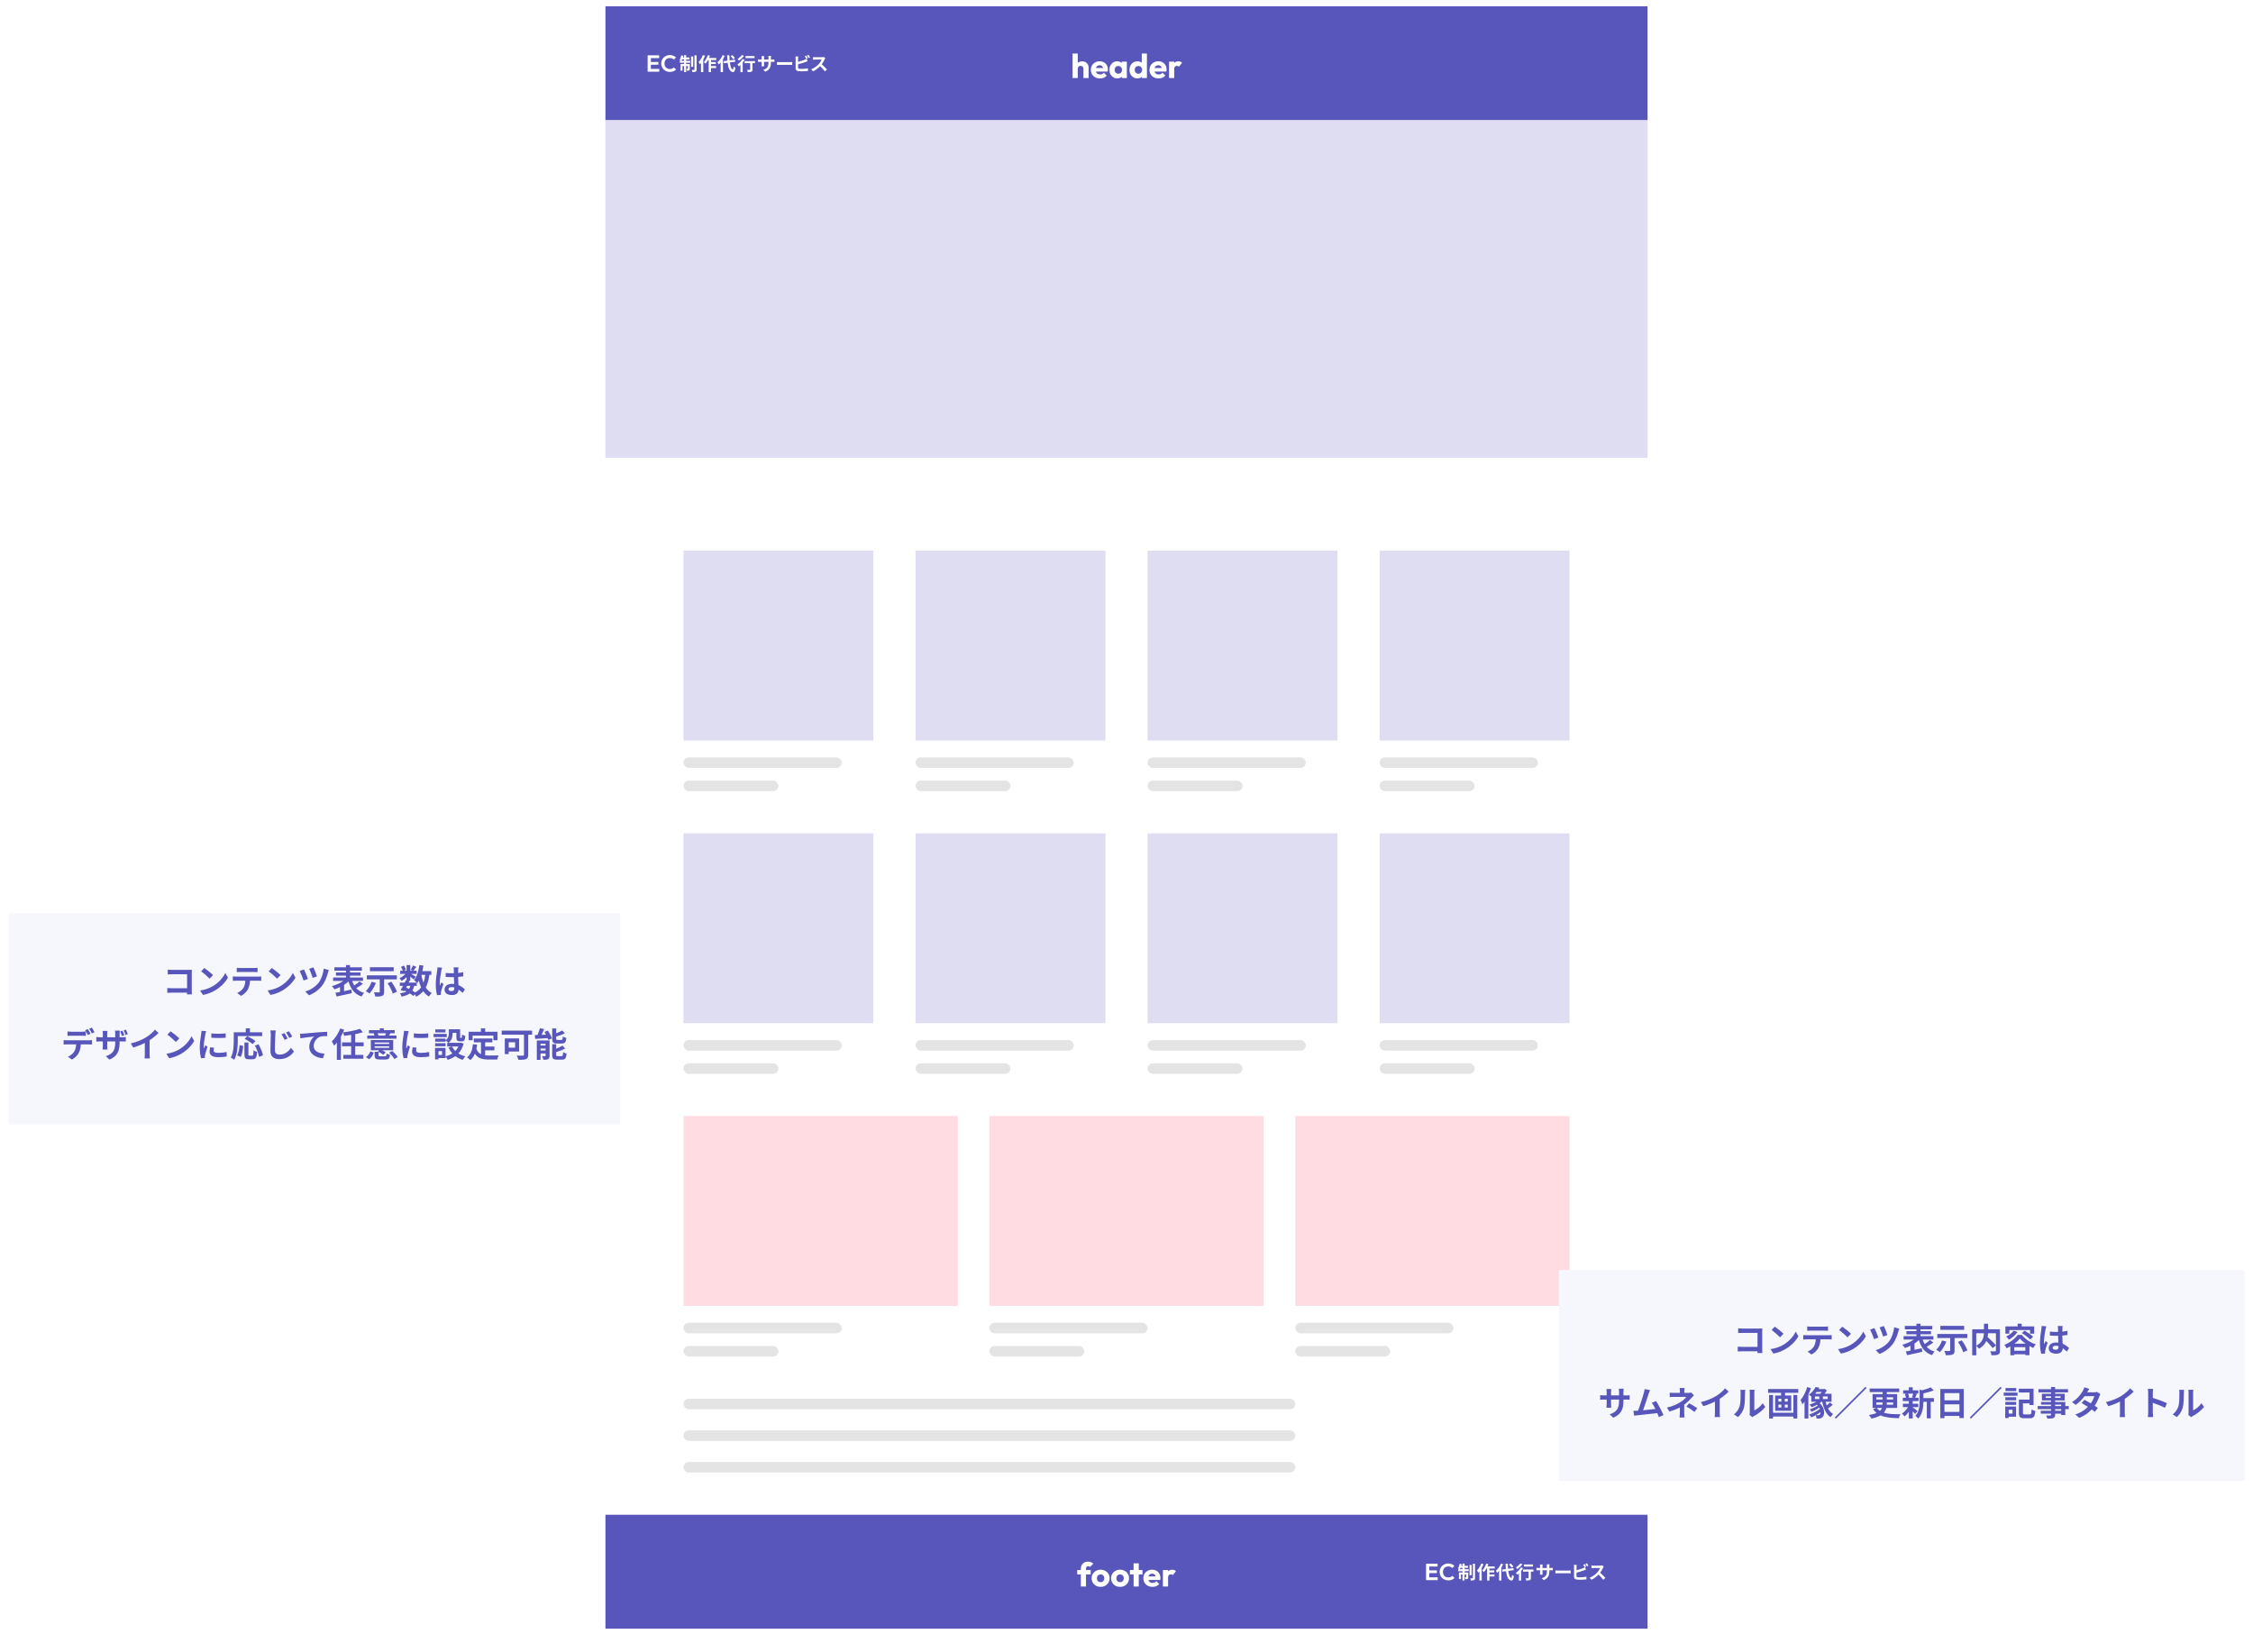 <svg width="1068" height="783" viewBox="0 0 1068 783" fill="none" xmlns="http://www.w3.org/2000/svg">
<g filter="url(#filter0_d_673_16)">
<rect x="284" width="500" height="775" fill="white"/>
</g>
<rect x="287" y="3" width="494" height="54" fill="#5856BA"/>
<path d="M513.586 37V32.568C513.586 32.163 513.458 31.837 513.202 31.592C512.957 31.336 512.642 31.208 512.258 31.208C511.991 31.208 511.757 31.267 511.554 31.384C511.351 31.491 511.191 31.651 511.074 31.864C510.957 32.067 510.898 32.301 510.898 32.568L509.954 32.104C509.954 31.496 510.082 30.963 510.338 30.504C510.594 30.045 510.951 29.693 511.41 29.448C511.869 29.192 512.397 29.064 512.994 29.064C513.602 29.064 514.135 29.192 514.594 29.448C515.053 29.693 515.405 30.04 515.65 30.488C515.906 30.925 516.034 31.437 516.034 32.024V37H513.586ZM508.45 37V25.384H510.898V37H508.45ZM521.446 37.176C520.604 37.176 519.852 37.005 519.19 36.664C518.54 36.312 518.028 35.827 517.654 35.208C517.281 34.589 517.094 33.891 517.094 33.112C517.094 32.333 517.276 31.64 517.638 31.032C518.012 30.413 518.513 29.928 519.142 29.576C519.772 29.224 520.481 29.048 521.27 29.048C522.038 29.048 522.716 29.213 523.302 29.544C523.889 29.875 524.348 30.333 524.678 30.92C525.02 31.507 525.19 32.179 525.19 32.936C525.19 33.075 525.18 33.224 525.158 33.384C525.148 33.533 525.121 33.709 525.078 33.912L518.374 33.928V32.248L524.038 32.232L522.982 32.936C522.972 32.488 522.902 32.12 522.774 31.832C522.646 31.533 522.454 31.309 522.198 31.16C521.953 31 521.649 30.92 521.286 30.92C520.902 30.92 520.566 31.011 520.278 31.192C520.001 31.363 519.782 31.608 519.622 31.928C519.473 32.248 519.398 32.637 519.398 33.096C519.398 33.555 519.478 33.949 519.638 34.28C519.809 34.6 520.044 34.851 520.342 35.032C520.652 35.203 521.014 35.288 521.43 35.288C521.814 35.288 522.161 35.224 522.47 35.096C522.78 34.957 523.052 34.755 523.286 34.488L524.63 35.832C524.246 36.28 523.782 36.616 523.238 36.84C522.694 37.064 522.097 37.176 521.446 37.176ZM529.62 37.16C528.905 37.16 528.265 36.984 527.7 36.632C527.145 36.28 526.702 35.8 526.372 35.192C526.052 34.584 525.892 33.891 525.892 33.112C525.892 32.333 526.052 31.64 526.372 31.032C526.702 30.424 527.145 29.944 527.7 29.592C528.265 29.24 528.905 29.064 529.62 29.064C530.142 29.064 530.612 29.165 531.028 29.368C531.454 29.571 531.801 29.853 532.068 30.216C532.334 30.568 532.484 30.973 532.516 31.432V34.792C532.484 35.251 532.334 35.661 532.068 36.024C531.812 36.376 531.47 36.653 531.044 36.856C530.617 37.059 530.142 37.16 529.62 37.16ZM530.116 34.952C530.638 34.952 531.06 34.781 531.38 34.44C531.7 34.088 531.86 33.645 531.86 33.112C531.86 32.749 531.785 32.429 531.636 32.152C531.497 31.875 531.294 31.661 531.028 31.512C530.772 31.352 530.473 31.272 530.132 31.272C529.79 31.272 529.486 31.352 529.22 31.512C528.964 31.661 528.756 31.875 528.596 32.152C528.446 32.429 528.372 32.749 528.372 33.112C528.372 33.464 528.446 33.779 528.596 34.056C528.745 34.333 528.953 34.552 529.22 34.712C529.486 34.872 529.785 34.952 530.116 34.952ZM531.764 37V34.904L532.132 33.016L531.764 31.128V29.224H534.164V37H531.764ZM539.199 37.16C538.463 37.16 537.807 36.984 537.231 36.632C536.666 36.28 536.218 35.8 535.887 35.192C535.567 34.584 535.407 33.891 535.407 33.112C535.407 32.333 535.567 31.64 535.887 31.032C536.218 30.424 536.666 29.944 537.231 29.592C537.807 29.24 538.463 29.064 539.199 29.064C539.733 29.064 540.213 29.165 540.639 29.368C541.077 29.571 541.434 29.853 541.711 30.216C541.999 30.568 542.159 30.973 542.191 31.432V34.712C542.159 35.171 542.005 35.587 541.727 35.96C541.45 36.323 541.093 36.616 540.655 36.84C540.218 37.053 539.733 37.16 539.199 37.16ZM539.631 34.952C539.983 34.952 540.287 34.877 540.543 34.728C540.799 34.568 541.002 34.349 541.151 34.072C541.301 33.795 541.375 33.475 541.375 33.112C541.375 32.749 541.301 32.435 541.151 32.168C541.013 31.891 540.81 31.672 540.543 31.512C540.287 31.352 539.989 31.272 539.647 31.272C539.306 31.272 539.002 31.352 538.735 31.512C538.479 31.672 538.271 31.891 538.111 32.168C537.962 32.445 537.887 32.76 537.887 33.112C537.887 33.464 537.962 33.779 538.111 34.056C538.261 34.333 538.469 34.552 538.735 34.712C539.002 34.872 539.301 34.952 539.631 34.952ZM543.679 37H541.279V34.904L541.647 33.016L541.231 31.128V25.384H543.679V37ZM549.243 37.176C548.4 37.176 547.648 37.005 546.987 36.664C546.336 36.312 545.824 35.827 545.451 35.208C545.078 34.589 544.891 33.891 544.891 33.112C544.891 32.333 545.072 31.64 545.435 31.032C545.808 30.413 546.31 29.928 546.939 29.576C547.568 29.224 548.278 29.048 549.067 29.048C549.835 29.048 550.512 29.213 551.099 29.544C551.686 29.875 552.144 30.333 552.475 30.92C552.816 31.507 552.987 32.179 552.987 32.936C552.987 33.075 552.976 33.224 552.955 33.384C552.944 33.533 552.918 33.709 552.875 33.912L546.171 33.928V32.248L551.835 32.232L550.779 32.936C550.768 32.488 550.699 32.12 550.571 31.832C550.443 31.533 550.251 31.309 549.995 31.16C549.75 31 549.446 30.92 549.083 30.92C548.699 30.92 548.363 31.011 548.075 31.192C547.798 31.363 547.579 31.608 547.419 31.928C547.27 32.248 547.195 32.637 547.195 33.096C547.195 33.555 547.275 33.949 547.435 34.28C547.606 34.6 547.84 34.851 548.139 35.032C548.448 35.203 548.811 35.288 549.227 35.288C549.611 35.288 549.958 35.224 550.267 35.096C550.576 34.957 550.848 34.755 551.083 34.488L552.427 35.832C552.043 36.28 551.579 36.616 551.035 36.84C550.491 37.064 549.894 37.176 549.243 37.176ZM554.169 37V29.224H556.617V37H554.169ZM556.617 32.728L555.593 31.928C555.795 31.021 556.137 30.317 556.617 29.816C557.097 29.315 557.763 29.064 558.617 29.064C558.99 29.064 559.315 29.123 559.593 29.24C559.881 29.347 560.131 29.517 560.345 29.752L558.889 31.592C558.782 31.475 558.649 31.384 558.489 31.32C558.329 31.256 558.147 31.224 557.945 31.224C557.539 31.224 557.214 31.352 556.969 31.608C556.734 31.853 556.617 32.227 556.617 32.728Z" fill="white"/>
<rect x="287" y="57" width="494" height="160" fill="#DEDDF1"/>
<rect x="324" y="529" width="130" height="90" fill="#FFDBE2"/>
<rect x="324" y="627" width="75" height="5" rx="2.5" fill="#E4E4E4"/>
<rect x="324" y="638" width="45" height="5" rx="2.5" fill="#E4E4E4"/>
<rect x="324" y="663" width="290" height="5" rx="2.5" fill="#E4E4E4"/>
<rect x="324" y="678" width="290" height="5" rx="2.5" fill="#E4E4E4"/>
<rect x="324" y="693" width="290" height="5" rx="2.5" fill="#E4E4E4"/>
<rect x="469" y="529" width="130" height="90" fill="#FFDBE2"/>
<rect x="469" y="627" width="75" height="5" rx="2.5" fill="#E4E4E4"/>
<rect x="469" y="638" width="45" height="5" rx="2.5" fill="#E4E4E4"/>
<rect x="614" y="529" width="130" height="90" fill="#FFDBE2"/>
<rect x="614" y="627" width="75" height="5" rx="2.5" fill="#E4E4E4"/>
<rect x="614" y="638" width="45" height="5" rx="2.5" fill="#E4E4E4"/>
<rect x="324" y="261" width="90" height="90" fill="#DEDDF1"/>
<rect x="324" y="359" width="75" height="5" rx="2.5" fill="#E4E4E4"/>
<rect x="324" y="370" width="45" height="5" rx="2.5" fill="#E4E4E4"/>
<rect x="434" y="261" width="90" height="90" fill="#DEDDF1"/>
<rect x="434" y="359" width="75" height="5" rx="2.5" fill="#E4E4E4"/>
<rect x="434" y="370" width="45" height="5" rx="2.5" fill="#E4E4E4"/>
<rect x="544" y="261" width="90" height="90" fill="#DEDDF1"/>
<rect x="544" y="359" width="75" height="5" rx="2.5" fill="#E4E4E4"/>
<rect x="544" y="370" width="45" height="5" rx="2.5" fill="#E4E4E4"/>
<rect x="654" y="261" width="90" height="90" fill="#DEDDF1"/>
<rect x="654" y="359" width="75" height="5" rx="2.5" fill="#E4E4E4"/>
<rect x="654" y="370" width="45" height="5" rx="2.5" fill="#E4E4E4"/>
<rect x="324" y="395" width="90" height="90" fill="#DEDDF1"/>
<rect x="324" y="493" width="75" height="5" rx="2.5" fill="#E4E4E4"/>
<rect x="324" y="504" width="45" height="5" rx="2.5" fill="#E4E4E4"/>
<rect x="434" y="395" width="90" height="90" fill="#DEDDF1"/>
<rect x="434" y="493" width="75" height="5" rx="2.5" fill="#E4E4E4"/>
<rect x="434" y="504" width="45" height="5" rx="2.5" fill="#E4E4E4"/>
<rect x="544" y="395" width="90" height="90" fill="#DEDDF1"/>
<rect x="544" y="493" width="75" height="5" rx="2.5" fill="#E4E4E4"/>
<rect x="544" y="504" width="45" height="5" rx="2.5" fill="#E4E4E4"/>
<rect x="654" y="395" width="90" height="90" fill="#DEDDF1"/>
<rect x="654" y="493" width="75" height="5" rx="2.5" fill="#E4E4E4"/>
<rect x="654" y="504" width="45" height="5" rx="2.5" fill="#E4E4E4"/>
<path d="M325.264 28.808H327.207V29.739H325.264V30.372H326.995V32.589C326.995 32.988 326.933 33.232 326.675 33.379C326.426 33.527 326.089 33.545 325.645 33.536C325.619 33.275 325.504 32.909 325.388 32.658C325.638 32.676 325.849 32.676 325.939 32.667C326.019 32.667 326.045 32.649 326.045 32.563V31.294H325.264V34.179H324.262V31.294H323.535V33.492H322.594V30.372H324.262V29.739H322.248V28.808H322.914C322.683 28.695 322.319 28.548 322.116 28.479C322.481 27.93 322.773 27.053 322.932 26.228L323.899 26.428C323.845 26.697 323.775 26.958 323.695 27.218H324.262V26.124H325.264V27.218H326.852V28.156H325.264V28.808ZM324.262 28.808V28.156H323.366C323.267 28.4 323.161 28.617 323.064 28.808H324.262ZM328.592 31.676H327.606V26.783H328.592V31.676ZM330.206 26.218V32.962C330.206 33.518 330.09 33.796 329.77 33.971C329.441 34.137 328.928 34.171 328.244 34.171C328.209 33.885 328.067 33.432 327.934 33.128C328.385 33.146 328.848 33.146 328.999 33.146C329.14 33.137 329.194 33.102 329.194 32.955V26.218H330.206Z" fill="white"/>
<path d="M334.215 26.419C333.984 27.027 333.691 27.645 333.363 28.227V34.181H332.298V29.835C332.112 30.052 331.926 30.271 331.748 30.462C331.649 30.211 331.348 29.619 331.162 29.358C331.969 28.577 332.741 27.342 333.185 26.108L334.215 26.421V26.419ZM337.028 28.47V29.382H339.326V30.32H337.028V31.302H339.441V32.258H337.028V34.186H335.946V28.47H335.609C335.254 29.113 334.847 29.704 334.447 30.156C334.278 29.965 333.862 29.601 333.64 29.435C334.421 28.654 335.122 27.401 335.522 26.159L336.543 26.41C336.418 26.774 336.277 27.131 336.108 27.488H339.551V28.47H337.032H337.028Z" fill="white"/>
<path d="M343.539 26.462C343.309 26.992 343.034 27.531 342.714 28.061V34.171H341.613V29.609C341.312 29.974 341.009 30.305 340.691 30.582C340.593 30.338 340.291 29.782 340.105 29.531C341.063 28.732 341.994 27.453 342.528 26.142L343.539 26.464V26.462ZM345.971 29.609C346.22 31.538 346.691 32.825 347.399 32.911C347.604 32.929 347.71 32.494 347.78 31.529C347.975 31.755 348.446 32.015 348.641 32.121C348.42 33.798 347.94 34.199 347.444 34.171C345.945 34.033 345.244 32.398 344.924 29.748L343.177 29.983L343.026 28.983L344.819 28.748C344.757 27.965 344.703 27.114 344.677 26.202H345.75C345.769 27.054 345.804 27.87 345.865 28.61L348.394 28.287L348.544 29.26L345.971 29.608V29.609ZM347.559 28.07C347.338 27.663 346.804 27.054 346.343 26.61L347.133 26.133C347.604 26.55 348.154 27.123 348.41 27.531L347.559 28.07Z" fill="white"/>
<path d="M353.014 28.331C352.748 28.773 352.419 29.227 352.064 29.66V34.197H351.008V30.799C350.759 31.034 350.519 31.25 350.281 31.441C350.13 31.232 349.775 30.764 349.562 30.547C350.467 29.939 351.434 28.93 352.001 27.948L353.012 28.331H353.014ZM352.685 26.481C352.045 27.298 351.088 28.192 350.246 28.766C350.112 28.54 349.846 28.123 349.66 27.923C350.396 27.462 351.239 26.681 351.664 26.073L352.685 26.481ZM357.902 29.939H356.686V32.989C356.686 33.545 356.58 33.833 356.19 33.989C355.818 34.146 355.249 34.162 354.459 34.162C354.414 33.858 354.282 33.406 354.139 33.111C354.645 33.137 355.23 33.137 355.39 33.13C355.55 33.13 355.611 33.095 355.611 32.964V29.939H352.994V28.957H357.9V29.939H357.902ZM357.681 27.55H353.369V26.566H357.681V27.548V27.55Z" fill="white"/>
<path d="M366.103 28.234C366.573 28.234 366.839 28.216 367.079 28.174V29.331C366.884 29.312 366.573 29.305 366.103 29.305H365.447V29.591C365.447 31.745 364.915 33.059 362.777 33.98L361.827 33.102C363.539 32.519 364.294 31.764 364.294 29.635V29.305H362.191V30.487C362.191 30.869 362.217 31.226 362.227 31.399H360.985C361.011 31.226 361.038 30.879 361.038 30.487V29.305H360.284C359.839 29.305 359.521 29.323 359.326 29.34V28.158C359.486 28.183 359.841 28.236 360.284 28.236H361.038V27.377C361.038 27.047 361.003 26.759 360.985 26.593H362.245C362.219 26.759 362.191 27.036 362.191 27.384V28.236H364.294V27.324C364.294 26.976 364.268 26.69 364.24 26.515H365.501C365.482 26.688 365.447 26.976 365.447 27.324V28.236H366.103V28.234Z" fill="white"/>
<path d="M368.32 29.409C368.64 29.434 369.287 29.462 369.748 29.462H374.513C374.92 29.462 375.32 29.427 375.551 29.409V30.773C375.339 30.764 374.885 30.729 374.513 30.729H369.748C369.242 30.729 368.648 30.747 368.32 30.773V29.409Z" fill="white"/>
<path d="M378.318 32.059C378.318 32.432 378.495 32.529 378.894 32.607C379.16 32.642 379.525 32.66 379.924 32.66C380.847 32.66 382.284 32.547 383.013 32.356V33.625C382.178 33.747 380.83 33.807 379.854 33.807C379.277 33.807 378.744 33.764 378.363 33.703C377.591 33.572 377.147 33.155 377.147 32.409V27.67C377.147 27.479 377.121 27.036 377.076 26.767H378.389C378.344 27.036 378.318 27.428 378.318 27.67V29.313C379.365 29.061 380.597 28.679 381.388 28.347C381.707 28.225 382.009 28.087 382.354 27.878L382.834 28.981C382.488 29.12 382.089 29.285 381.797 29.389C380.901 29.737 379.473 30.17 378.318 30.449V32.057V32.059ZM382.204 27.879C382.027 27.523 381.752 27.011 381.512 26.679L382.213 26.393C382.434 26.716 382.754 27.262 382.923 27.584L382.204 27.879ZM383.26 26.002C383.5 26.324 383.819 26.88 383.977 27.184L383.277 27.479C383.091 27.114 382.806 26.61 382.557 26.279L383.258 26L383.26 26.002Z" fill="white"/>
<path d="M391.228 27.541C391.158 27.637 390.998 27.905 390.918 28.08C390.617 28.757 390.119 29.688 389.525 30.469C390.403 31.216 391.478 32.328 392 32.955L390.989 33.814C390.412 33.033 389.587 32.146 388.752 31.356C387.811 32.328 386.631 33.233 385.417 33.798L384.502 32.86C385.93 32.33 387.306 31.277 388.14 30.365C388.726 29.713 389.267 28.854 389.462 28.236H386.454C386.082 28.236 385.593 28.289 385.407 28.296V27.062C385.647 27.096 386.188 27.122 386.454 27.122H389.578C389.968 27.122 390.323 27.069 390.5 27.009L391.227 27.539L391.228 27.541Z" fill="white"/>
<path d="M308.534 32.661V30.662H312.118V29.381H308.534V27.548H312.457V26.224H308.534H308.127H307V33.985H308.127H308.534H312.512V32.661H308.534Z" fill="white"/>
<path d="M317.51 34.097C316.932 34.097 316.395 33.995 315.898 33.792C315.402 33.59 314.969 33.306 314.597 32.942C314.225 32.578 313.939 32.152 313.74 31.667C313.541 31.181 313.44 30.658 313.44 30.099C313.44 29.54 313.541 29.017 313.74 28.531C313.939 28.045 314.225 27.622 314.597 27.262C314.969 26.901 315.402 26.617 315.893 26.411C316.385 26.206 316.925 26.102 317.51 26.102C318.142 26.102 318.698 26.204 319.178 26.406C319.659 26.608 320.083 26.887 320.451 27.24L319.414 28.256C319.196 28.021 318.929 27.837 318.613 27.704C318.297 27.572 317.929 27.506 317.508 27.506C317.14 27.506 316.804 27.566 316.499 27.688C316.194 27.81 315.93 27.987 315.703 28.218C315.478 28.449 315.305 28.726 315.184 29.047C315.063 29.367 315.004 29.719 315.004 30.101C315.004 30.483 315.063 30.844 315.184 31.161C315.305 31.478 315.478 31.751 315.703 31.984C315.928 32.215 316.194 32.394 316.499 32.52C316.804 32.645 317.14 32.707 317.508 32.707C317.953 32.707 318.334 32.642 318.652 32.508C318.972 32.376 319.239 32.188 319.459 31.946L320.496 32.962C320.128 33.323 319.698 33.603 319.211 33.801C318.722 34 318.155 34.1 317.508 34.1L317.51 34.097Z" fill="white"/>
<rect x="287" y="718" width="494" height="54" fill="#5856BA"/>
<path d="M512.348 752V743.552C512.348 742.923 512.487 742.357 512.764 741.856C513.052 741.344 513.452 740.944 513.964 740.656C514.476 740.357 515.084 740.208 515.788 740.208C516.322 740.208 516.786 740.299 517.18 740.48C517.586 740.651 517.938 740.891 518.236 741.2L516.7 742.736C516.594 742.629 516.471 742.549 516.332 742.496C516.204 742.432 516.05 742.4 515.868 742.4C515.538 742.4 515.276 742.496 515.084 742.688C514.892 742.88 514.796 743.141 514.796 743.472V752H512.348ZM510.636 746.304V744.224H517.036V746.304H510.636ZM521.725 752.176C520.925 752.176 520.2 752 519.549 751.648C518.909 751.285 518.403 750.795 518.029 750.176C517.656 749.557 517.469 748.864 517.469 748.096C517.469 747.328 517.656 746.64 518.029 746.032C518.403 745.424 518.909 744.944 519.549 744.592C520.189 744.229 520.915 744.048 521.725 744.048C522.536 744.048 523.261 744.224 523.901 744.576C524.541 744.928 525.048 745.413 525.421 746.032C525.795 746.64 525.981 747.328 525.981 748.096C525.981 748.864 525.795 749.557 525.421 750.176C525.048 750.795 524.541 751.285 523.901 751.648C523.261 752 522.536 752.176 521.725 752.176ZM521.725 749.952C522.077 749.952 522.387 749.877 522.653 749.728C522.92 749.568 523.123 749.349 523.261 749.072C523.411 748.784 523.485 748.459 523.485 748.096C523.485 747.733 523.411 747.419 523.261 747.152C523.112 746.875 522.904 746.661 522.637 746.512C522.381 746.352 522.077 746.272 521.725 746.272C521.384 746.272 521.08 746.352 520.813 746.512C520.547 746.661 520.339 746.875 520.189 747.152C520.04 747.429 519.965 747.749 519.965 748.112C519.965 748.464 520.04 748.784 520.189 749.072C520.339 749.349 520.547 749.568 520.813 749.728C521.08 749.877 521.384 749.952 521.725 749.952ZM530.944 752.176C530.144 752.176 529.419 752 528.768 751.648C528.128 751.285 527.621 750.795 527.248 750.176C526.875 749.557 526.688 748.864 526.688 748.096C526.688 747.328 526.875 746.64 527.248 746.032C527.621 745.424 528.128 744.944 528.768 744.592C529.408 744.229 530.133 744.048 530.944 744.048C531.755 744.048 532.48 744.224 533.12 744.576C533.76 744.928 534.267 745.413 534.64 746.032C535.013 746.64 535.2 747.328 535.2 748.096C535.2 748.864 535.013 749.557 534.64 750.176C534.267 750.795 533.76 751.285 533.12 751.648C532.48 752 531.755 752.176 530.944 752.176ZM530.944 749.952C531.296 749.952 531.605 749.877 531.872 749.728C532.139 749.568 532.341 749.349 532.48 749.072C532.629 748.784 532.704 748.459 532.704 748.096C532.704 747.733 532.629 747.419 532.48 747.152C532.331 746.875 532.123 746.661 531.856 746.512C531.6 746.352 531.296 746.272 530.944 746.272C530.603 746.272 530.299 746.352 530.032 746.512C529.765 746.661 529.557 746.875 529.408 747.152C529.259 747.429 529.184 747.749 529.184 748.112C529.184 748.464 529.259 748.784 529.408 749.072C529.557 749.349 529.765 749.568 530.032 749.728C530.299 749.877 530.603 749.952 530.944 749.952ZM537.366 752V741.008H539.814V752H537.366ZM535.606 746.304V744.224H541.574V746.304H535.606ZM546.337 752.176C545.494 752.176 544.742 752.005 544.081 751.664C543.43 751.312 542.918 750.827 542.545 750.208C542.171 749.589 541.985 748.891 541.985 748.112C541.985 747.333 542.166 746.64 542.529 746.032C542.902 745.413 543.403 744.928 544.033 744.576C544.662 744.224 545.371 744.048 546.161 744.048C546.929 744.048 547.606 744.213 548.193 744.544C548.779 744.875 549.238 745.333 549.569 745.92C549.91 746.507 550.081 747.179 550.081 747.936C550.081 748.075 550.07 748.224 550.049 748.384C550.038 748.533 550.011 748.709 549.969 748.912L543.265 748.928V747.248L548.929 747.232L547.873 747.936C547.862 747.488 547.793 747.12 547.665 746.832C547.537 746.533 547.345 746.309 547.089 746.16C546.843 746 546.539 745.92 546.177 745.92C545.793 745.92 545.457 746.011 545.169 746.192C544.891 746.363 544.673 746.608 544.513 746.928C544.363 747.248 544.289 747.637 544.289 748.096C544.289 748.555 544.369 748.949 544.529 749.28C544.699 749.6 544.934 749.851 545.233 750.032C545.542 750.203 545.905 750.288 546.321 750.288C546.705 750.288 547.051 750.224 547.361 750.096C547.67 749.957 547.942 749.755 548.177 749.488L549.521 750.832C549.137 751.28 548.673 751.616 548.129 751.84C547.585 752.064 546.987 752.176 546.337 752.176ZM551.262 752V744.224H553.71V752H551.262ZM553.71 747.728L552.686 746.928C552.889 746.021 553.23 745.317 553.71 744.816C554.19 744.315 554.857 744.064 555.71 744.064C556.084 744.064 556.409 744.123 556.686 744.24C556.974 744.347 557.225 744.517 557.438 744.752L555.982 746.592C555.876 746.475 555.742 746.384 555.582 746.32C555.422 746.256 555.241 746.224 555.038 746.224C554.633 746.224 554.308 746.352 554.062 746.608C553.828 746.853 553.71 747.227 553.71 747.728Z" fill="white"/>
<path d="M694.264 743.808H696.207V744.739H694.264V745.372H695.995V747.589C695.995 747.988 695.933 748.232 695.675 748.379C695.426 748.527 695.089 748.545 694.645 748.536C694.619 748.275 694.504 747.909 694.388 747.658C694.638 747.676 694.849 747.676 694.939 747.667C695.019 747.667 695.045 747.649 695.045 747.563V746.294H694.264V749.179H693.262V746.294H692.535V748.492H691.594V745.372H693.262V744.739H691.248V743.808H691.914C691.683 743.695 691.319 743.548 691.116 743.479C691.481 742.93 691.773 742.053 691.932 741.228L692.899 741.428C692.845 741.697 692.775 741.958 692.695 742.218H693.262V741.124H694.264V742.218H695.852V743.156H694.264V743.808ZM693.262 743.808V743.156H692.366C692.267 743.4 692.161 743.617 692.064 743.808H693.262ZM697.592 746.676H696.606V741.783H697.592V746.676ZM699.206 741.218V747.962C699.206 748.518 699.09 748.796 698.77 748.971C698.441 749.137 697.928 749.171 697.244 749.171C697.209 748.885 697.067 748.432 696.934 748.128C697.385 748.146 697.848 748.146 697.999 748.146C698.14 748.137 698.194 748.102 698.194 747.955V741.218H699.206Z" fill="white"/>
<path d="M703.215 741.419C702.984 742.027 702.691 742.645 702.363 743.227V749.181H701.298V744.836C701.112 745.052 700.926 745.271 700.748 745.462C700.649 745.211 700.348 744.619 700.162 744.358C700.969 743.577 701.741 742.342 702.185 741.108L703.215 741.421V741.419ZM706.028 743.47V744.382H708.326V745.32H706.028V746.302H708.441V747.258H706.028V749.186H704.946V743.47H704.609C704.254 744.113 703.847 744.704 703.447 745.156C703.278 744.965 702.862 744.601 702.64 744.435C703.421 743.654 704.122 742.401 704.522 741.159L705.543 741.41C705.418 741.774 705.277 742.131 705.108 742.488H708.551V743.47H706.032H706.028Z" fill="white"/>
<path d="M712.539 741.462C712.309 741.992 712.034 742.531 711.714 743.061V749.171H710.613V744.609C710.312 744.974 710.009 745.305 709.691 745.582C709.593 745.338 709.291 744.782 709.105 744.531C710.063 743.732 710.994 742.453 711.528 741.142L712.539 741.464V741.462ZM714.971 744.609C715.22 746.538 715.691 747.825 716.399 747.911C716.604 747.929 716.71 747.494 716.78 746.529C716.975 746.755 717.446 747.015 717.641 747.121C717.42 748.798 716.94 749.199 716.444 749.171C714.945 749.033 714.244 747.398 713.924 744.748L712.177 744.983L712.026 743.983L713.819 743.748C713.757 742.965 713.703 742.114 713.677 741.202H714.75C714.769 742.054 714.804 742.87 714.865 743.61L717.394 743.287L717.544 744.26L714.971 744.608V744.609ZM716.559 743.07C716.338 742.663 715.804 742.054 715.343 741.61L716.133 741.133C716.604 741.55 717.154 742.124 717.41 742.531L716.559 743.07Z" fill="white"/>
<path d="M722.014 743.331C721.748 743.773 721.419 744.227 721.064 744.66V749.197H720.008V745.799C719.759 746.034 719.519 746.25 719.281 746.441C719.13 746.232 718.775 745.764 718.562 745.547C719.467 744.939 720.434 743.93 721.001 742.949L722.012 743.331H722.014ZM721.685 741.481C721.045 742.298 720.088 743.193 719.246 743.766C719.112 743.54 718.846 743.123 718.66 742.923C719.396 742.462 720.239 741.681 720.664 741.073L721.685 741.481ZM726.902 744.939H725.686V747.989C725.686 748.545 725.58 748.833 725.19 748.989C724.818 749.146 724.249 749.162 723.459 749.162C723.414 748.858 723.282 748.406 723.139 748.111C723.645 748.137 724.23 748.137 724.39 748.13C724.55 748.13 724.611 748.095 724.611 747.964V744.939H721.994V743.957H726.9V744.939H726.902ZM726.681 742.55H722.369V741.566H726.681V742.548V742.55Z" fill="white"/>
<path d="M735.103 743.234C735.573 743.234 735.839 743.216 736.079 743.174V744.331C735.884 744.312 735.573 744.305 735.103 744.305H734.447V744.591C734.447 746.745 733.915 748.058 731.777 748.98L730.827 748.102C732.539 747.519 733.294 746.764 733.294 744.635V744.305H731.191V745.487C731.191 745.869 731.217 746.226 731.227 746.399H729.985C730.011 746.226 730.038 745.879 730.038 745.487V744.305H729.284C728.839 744.305 728.521 744.323 728.326 744.34V743.158C728.486 743.183 728.841 743.236 729.284 743.236H730.038V742.377C730.038 742.047 730.003 741.759 729.985 741.593H731.245C731.219 741.759 731.191 742.036 731.191 742.384V743.236H733.294V742.324C733.294 741.976 733.268 741.69 733.24 741.515H734.501C734.482 741.688 734.447 741.976 734.447 742.324V743.236H735.103V743.234Z" fill="white"/>
<path d="M737.32 744.409C737.64 744.435 738.287 744.462 738.748 744.462H743.513C743.92 744.462 744.32 744.427 744.551 744.409V745.773C744.339 745.764 743.885 745.729 743.513 745.729H738.748C738.242 745.729 737.648 745.748 737.32 745.773V744.409Z" fill="white"/>
<path d="M747.318 747.059C747.318 747.432 747.495 747.529 747.894 747.607C748.16 747.642 748.525 747.66 748.924 747.66C749.847 747.66 751.284 747.547 752.013 747.356V748.625C751.178 748.747 749.83 748.807 748.854 748.807C748.277 748.807 747.744 748.763 747.363 748.703C746.591 748.572 746.147 748.155 746.147 747.409V742.67C746.147 742.479 746.121 742.036 746.076 741.767H747.389C747.344 742.036 747.318 742.428 747.318 742.67V744.313C748.365 744.061 749.597 743.679 750.388 743.347C750.707 743.225 751.009 743.087 751.354 742.878L751.834 743.981C751.488 744.12 751.089 744.285 750.797 744.389C749.901 744.737 748.473 745.17 747.318 745.449V747.057V747.059ZM751.204 742.879C751.027 742.522 750.752 742.011 750.512 741.679L751.213 741.393C751.434 741.716 751.754 742.262 751.923 742.584L751.204 742.879ZM752.26 741.002C752.5 741.324 752.819 741.88 752.977 742.184L752.277 742.479C752.091 742.115 751.806 741.61 751.557 741.279L752.258 741L752.26 741.002Z" fill="white"/>
<path d="M760.228 742.541C760.158 742.637 759.998 742.905 759.918 743.08C759.617 743.757 759.119 744.688 758.525 745.469C759.403 746.216 760.478 747.328 761 747.955L759.989 748.814C759.412 748.033 758.587 747.146 757.752 746.356C756.811 747.328 755.631 748.233 754.417 748.798L753.502 747.86C754.93 747.33 756.306 746.278 757.14 745.365C757.726 744.713 758.267 743.854 758.462 743.236H755.454C755.082 743.236 754.593 743.289 754.407 743.296V742.062C754.647 742.096 755.188 742.122 755.454 742.122H758.578C758.968 742.122 759.323 742.069 759.5 742.009L760.227 742.539L760.228 742.541Z" fill="white"/>
<path d="M677.534 747.661V745.662H681.118V744.381H677.534V742.548H681.457V741.224H677.534H677.127H676V748.985H677.127H677.534H681.512V747.661H677.534Z" fill="white"/>
<path d="M686.51 749.097C685.932 749.097 685.395 748.995 684.898 748.792C684.402 748.59 683.969 748.306 683.597 747.942C683.225 747.578 682.939 747.152 682.74 746.667C682.541 746.181 682.44 745.658 682.44 745.099C682.44 744.54 682.541 744.017 682.74 743.531C682.939 743.045 683.225 742.622 683.597 742.262C683.969 741.901 684.402 741.617 684.893 741.411C685.385 741.206 685.925 741.102 686.51 741.102C687.142 741.102 687.698 741.204 688.178 741.406C688.659 741.608 689.083 741.887 689.451 742.24L688.414 743.256C688.196 743.021 687.929 742.837 687.613 742.704C687.297 742.571 686.929 742.506 686.508 742.506C686.14 742.506 685.804 742.566 685.499 742.688C685.194 742.81 684.93 742.987 684.703 743.218C684.478 743.449 684.305 743.726 684.184 744.047C684.063 744.367 684.004 744.719 684.004 745.101C684.004 745.483 684.063 745.844 684.184 746.161C684.305 746.478 684.478 746.751 684.703 746.984C684.928 747.215 685.194 747.394 685.499 747.519C685.804 747.645 686.14 747.707 686.508 747.707C686.953 747.707 687.334 747.641 687.652 747.509C687.972 747.376 688.239 747.188 688.459 746.946L689.496 747.962C689.128 748.323 688.698 748.603 688.211 748.802C687.722 749 687.155 749.1 686.508 749.1L686.51 749.097Z" fill="white"/>
<g filter="url(#filter1_d_673_16)">
<rect x="4" y="429" width="290" height="100" fill="#F6F6FD"/>
</g>
<path d="M90.968 471.352H88.648C88.664 471.096 88.664 470.824 88.664 470.52H81.368C80.744 470.52 79.832 470.568 79.304 470.616V468.328C79.864 468.376 80.584 468.424 81.304 468.424H88.68V461.8H81.496C80.824 461.8 79.96 461.832 79.512 461.864V459.64C80.104 459.704 80.936 459.736 81.496 459.736H89.544C90.008 459.736 90.68 459.72 90.952 459.704C90.936 460.072 90.904 460.712 90.904 461.176V469.464C90.904 470.024 90.936 470.872 90.968 471.352ZM96.856 458.84C97.976 459.592 100.056 461.256 100.984 462.216L99.352 463.896C98.52 463 96.52 461.256 95.352 460.44L96.856 458.84ZM94.856 469.496C97.352 469.144 99.432 468.328 100.984 467.4C103.704 465.784 105.8 463.336 106.808 461.176L108.056 463.432C106.84 465.592 104.712 467.8 102.136 469.352C100.52 470.328 98.456 471.224 96.2 471.608L94.856 469.496ZM120.36 460.728H113.944C113.384 460.728 112.712 460.76 112.232 460.792V458.728C112.744 458.808 113.4 458.84 113.928 458.84H120.36C120.904 458.84 121.544 458.808 122.088 458.728V460.792C121.528 460.76 120.92 460.728 120.36 460.728ZM111.896 462.92H122.376C122.712 462.92 123.4 462.888 123.832 462.824V464.904C123.432 464.872 122.824 464.856 122.376 464.856H118.52C118.424 466.504 118.072 467.848 117.496 468.968C116.936 470.072 115.704 471.32 114.28 472.04L112.408 470.68C113.544 470.248 114.664 469.32 115.304 468.392C115.96 467.4 116.232 466.2 116.296 464.856H111.896C111.432 464.856 110.808 464.888 110.36 464.92V462.824C110.84 462.872 111.4 462.92 111.896 462.92ZM128.856 458.84C129.976 459.592 132.056 461.256 132.984 462.216L131.352 463.896C130.52 463 128.52 461.256 127.352 460.44L128.856 458.84ZM126.856 469.496C129.352 469.144 131.432 468.328 132.984 467.4C135.704 465.784 137.8 463.336 138.808 461.176L140.056 463.432C138.84 465.592 136.712 467.8 134.136 469.352C132.52 470.328 130.456 471.224 128.2 471.608L126.856 469.496ZM148.568 458.536C148.968 459.32 149.944 461.784 150.248 462.824L148.232 463.528C147.928 462.504 147.048 460.184 146.568 459.192L148.568 458.536ZM153.48 459.128L155.864 459.816C155.704 460.216 155.56 460.696 155.464 461.064C155.016 462.792 154.104 465.336 152.776 467.08C151.096 469.288 148.776 470.904 146.488 471.768L144.696 469.976C146.888 469.352 149.384 467.912 151.016 465.848C152.328 464.184 153.24 461.32 153.48 459.128ZM144.12 459.528C144.616 460.536 145.608 462.92 145.976 464.008L143.912 464.76C143.592 463.72 142.536 461.096 142.072 460.232L144.12 459.528ZM170.44 465.192L172.024 466.376C171.016 467.096 169.848 467.832 168.856 468.376C169.8 469.416 171.032 470.2 172.616 470.648C172.2 471.048 171.656 471.816 171.384 472.344C168.008 471.192 166.248 468.76 165.192 465.208C164.584 465.784 163.864 466.328 163.096 466.824V469.8C164.232 469.56 165.432 469.304 166.584 469.048L166.76 470.776C164.248 471.368 161.56 471.928 159.576 472.36L159.016 470.6C159.64 470.488 160.392 470.344 161.192 470.184V467.896C160.312 468.328 159.416 468.68 158.536 468.952C158.264 468.52 157.72 467.8 157.32 467.416C159.224 466.92 161.272 466.008 162.776 464.968H157.912V463.352H164.008V462.456H159.256V460.936H164.008V460.12H158.504V458.504H164.008V457.448H165.912V458.504H171.544V460.12H165.912V460.936H170.92V462.456H165.912V463.352H172.056V464.968H166.968C167.224 465.752 167.528 466.456 167.928 467.112C168.824 466.52 169.784 465.8 170.44 465.192ZM186.632 458.472V460.36H175.352V458.472H186.632ZM176.168 465.384L178.184 465.912C177.48 467.784 176.28 469.72 175.144 470.92C174.744 470.584 173.88 470.024 173.384 469.784C174.536 468.728 175.608 467.032 176.168 465.384ZM188.12 464.216H182.088V470.152C182.088 471.224 181.864 471.752 181.112 472.056C180.376 472.36 179.32 472.392 177.928 472.392C177.832 471.8 177.544 470.936 177.256 470.36C178.168 470.408 179.288 470.424 179.592 470.408C179.896 470.408 180.008 470.328 180.008 470.104V464.216H173.896V462.312H188.12V464.216ZM183.72 466.072L185.512 465.32C186.568 466.792 187.72 468.728 188.168 470.088L186.184 470.968C185.832 469.656 184.744 467.592 183.72 466.072ZM197.576 467.288H196.328C196.152 468.184 195.88 468.936 195.48 469.56C195.976 469.848 196.44 470.136 196.808 470.408C197.992 469.784 198.92 468.984 199.624 467.992C199.176 467.048 198.824 465.992 198.536 464.84C198.312 465.256 198.056 465.64 197.8 465.992C197.736 465.928 197.672 465.848 197.576 465.752V467.288ZM192.984 467.288L192.52 468.136C193 468.328 193.464 468.52 193.928 468.744C194.184 468.344 194.392 467.864 194.536 467.288H192.984ZM201.592 462.088H199.752C199.976 463.432 200.296 464.696 200.728 465.848C201.128 464.76 201.416 463.496 201.592 462.088ZM204.456 462.088H203.56C203.224 464.456 202.68 466.44 201.816 468.056C202.552 469.192 203.48 470.104 204.648 470.712C204.216 471.096 203.624 471.832 203.336 472.36C202.248 471.704 201.368 470.856 200.648 469.816C199.768 470.872 198.664 471.736 197.272 472.44C197.16 472.168 196.92 471.736 196.664 471.352L195.944 472.088C195.512 471.72 194.936 471.304 194.28 470.888C193.336 471.592 192.056 472.056 190.344 472.408C190.232 471.864 189.896 471.224 189.592 470.824C190.872 470.664 191.88 470.392 192.632 469.976C192.344 469.816 192.04 469.672 191.736 469.544L191.56 469.848L189.896 469.336C190.248 468.776 190.648 468.056 191.048 467.288H189.528V465.752H191.848C192.04 465.352 192.232 464.968 192.392 464.616L192.744 464.696V463.16C192.008 463.896 191.144 464.568 190.344 465.016C190.136 464.6 189.736 463.976 189.384 463.64C190.36 463.24 191.432 462.472 192.2 461.64H189.704V460.136H190.92C190.776 459.592 190.424 458.856 190.088 458.28L191.464 457.704C191.88 458.312 192.296 459.128 192.424 459.688L191.4 460.136H192.744V457.448H194.488V460.136H195.752L194.696 459.672C195.064 459.096 195.512 458.248 195.768 457.64L197.368 458.28C196.872 458.968 196.376 459.64 195.992 460.136H197.512V461.64H194.888C195.656 462.072 196.792 462.744 197.144 462.984L196.136 464.296C195.784 463.96 195.112 463.4 194.488 462.904V464.84H193.464L194.152 464.984L193.768 465.752H197.576C197.208 465.384 196.632 464.888 196.28 464.648C197.64 463.016 198.408 460.296 198.792 457.448L200.712 457.704C200.584 458.6 200.408 459.48 200.2 460.328H204.456V462.088ZM207.368 458.504L209.576 458.696C209.448 459.016 209.256 459.816 209.192 460.104C208.952 461.16 208.44 464.648 208.44 466.232C208.44 466.552 208.456 466.936 208.504 467.256C208.712 466.696 208.968 466.168 209.208 465.64L210.184 466.424C209.736 467.72 209.224 469.336 209.048 470.2C209 470.424 208.952 470.76 208.968 470.936C208.968 471.096 208.968 471.368 208.984 471.592L207.192 471.72C206.872 470.616 206.568 468.808 206.568 466.664C206.568 464.264 207.032 461.272 207.224 460.056C207.288 459.608 207.368 459 207.368 458.504ZM215.368 468.344V468.072C214.952 467.96 214.52 467.896 214.088 467.896C213.192 467.896 212.584 468.264 212.584 468.856C212.584 469.496 213.224 469.784 214.056 469.784C215.032 469.784 215.368 469.272 215.368 468.344ZM220.376 468.984L219.304 470.648C218.648 470.024 218.008 469.496 217.384 469.064C217.288 470.568 216.424 471.656 214.28 471.656C212.104 471.656 210.728 470.728 210.728 469.064C210.728 467.448 212.088 466.344 214.248 466.344C214.616 466.344 214.968 466.36 215.288 466.408C215.24 465.432 215.192 464.28 215.176 463.16C214.792 463.176 214.408 463.176 214.04 463.176C213.112 463.176 212.216 463.144 211.272 463.08V461.192C212.184 461.288 213.096 461.336 214.04 461.336C214.408 461.336 214.792 461.336 215.16 461.32C215.144 460.536 215.144 459.896 215.128 459.56C215.128 459.32 215.08 458.84 215.032 458.52H217.304C217.256 458.824 217.224 459.208 217.208 459.544C217.192 459.896 217.16 460.488 217.16 461.192C218.024 461.096 218.856 460.984 219.608 460.824V462.792C218.84 462.904 218.008 463 217.144 463.064C217.176 464.6 217.256 465.864 217.32 466.936C218.648 467.48 219.64 468.296 220.376 468.984ZM44.808 489.272L43.544 489.832C43.208 489.16 42.696 488.232 42.264 487.624L43.528 487.096C43.944 487.704 44.536 488.712 44.808 489.272ZM42.904 490.008L41.624 490.568C41.288 489.912 40.792 488.968 40.36 488.344L41.64 487.816C42.04 488.408 42.6 489.416 42.904 490.008ZM38.952 490.936H33.72C33.176 490.936 32.488 490.952 32.008 490.984V488.92C32.52 489 33.176 489.048 33.72 489.048H38.952C39.496 489.048 40.136 489 40.68 488.92V490.984C40.136 490.952 39.512 490.936 38.952 490.936ZM31.688 493.112H42.168C42.504 493.112 43.208 493.08 43.624 493.016V495.096C43.224 495.064 42.616 495.048 42.168 495.048H38.312C38.216 496.696 37.864 498.04 37.288 499.16C36.728 500.264 35.496 501.512 34.072 502.232L32.2 500.872C33.336 500.44 34.456 499.528 35.096 498.584C35.752 497.592 36.024 496.392 36.088 495.048H31.688C31.224 495.048 30.6 495.08 30.152 495.112V493.016C30.632 493.08 31.192 493.112 31.688 493.112ZM60.6 490.216L59.496 490.568C59.272 489.88 58.968 489.016 58.632 488.392L59.72 488.04C60.024 488.68 60.392 489.608 60.6 490.216ZM58.92 490.744L57.816 491.096C57.592 490.424 57.304 489.544 57 488.904L58.072 488.552C58.376 489.192 58.744 490.12 58.92 490.744ZM56.696 491.688H57.88C58.728 491.688 59.208 491.64 59.64 491.56V493.688C59.288 493.656 58.728 493.64 57.896 493.64H56.696V494.168C56.696 498.136 55.752 500.552 51.88 502.264L50.168 500.648C53.256 499.56 54.616 498.184 54.616 494.248V493.64H50.824V495.816C50.824 496.536 50.872 497.176 50.888 497.496H48.648C48.696 497.176 48.744 496.536 48.744 495.816V493.64H47.384C46.584 493.64 46.008 493.672 45.656 493.704V491.528C45.944 491.576 46.584 491.688 47.384 491.688H48.744V490.088C48.744 489.48 48.68 488.952 48.648 488.648H50.92C50.888 488.952 50.824 489.464 50.824 490.104V491.688H54.616V489.992C54.616 489.352 54.568 488.824 54.52 488.52H56.808C56.76 488.84 56.696 489.352 56.696 489.992V491.688ZM70.92 493.064V499.608C70.92 500.312 70.952 501.304 71.064 501.704H68.536C68.6 501.32 68.648 500.312 68.648 499.608V494.36C67 495.192 65 496.024 63.144 496.536L61.992 494.584C64.792 493.976 67.48 492.792 69.272 491.688C70.888 490.68 72.552 489.256 73.448 488.072L75.16 489.624C73.944 490.84 72.504 492.04 70.92 493.064ZM80.856 488.84C81.976 489.592 84.056 491.256 84.984 492.216L83.352 493.896C82.52 493 80.52 491.256 79.352 490.44L80.856 488.84ZM78.856 499.496C81.352 499.144 83.432 498.328 84.984 497.4C87.704 495.784 89.8 493.336 90.808 491.176L92.056 493.432C90.84 495.592 88.712 497.8 86.136 499.352C84.52 500.328 82.456 501.224 80.2 501.608L78.856 499.496ZM100.168 489.832C102.12 490.104 105.272 490.04 106.984 489.832V491.88C105.032 492.056 102.168 492.056 100.184 491.88L100.168 489.832ZM99.624 496.44L101.448 496.616C101.32 497.128 101.256 497.512 101.256 497.944C101.256 498.648 101.864 499.064 103.464 499.064C104.888 499.064 106.056 498.936 107.432 498.648L107.48 500.792C106.456 500.984 105.176 501.112 103.384 501.112C100.648 501.112 99.352 500.12 99.352 498.504C99.352 497.848 99.464 497.176 99.624 496.44ZM95.512 488.6L97.736 488.792C97.608 489.112 97.416 489.912 97.352 490.2C97.128 491.256 96.584 494.424 96.584 496.008C96.584 496.312 96.6 496.696 96.648 497.032C96.872 496.472 97.128 495.944 97.352 495.432L98.344 496.2C97.896 497.528 97.368 499.24 97.208 500.088C97.16 500.312 97.112 500.664 97.112 500.824C97.128 501 97.128 501.256 97.144 501.48L95.32 501.608C95 500.504 94.696 498.568 94.696 496.424C94.696 494.04 95.176 491.368 95.352 490.152C95.416 489.704 95.512 489.096 95.512 488.6ZM112.712 491.112V493.336C112.712 495.912 112.472 499.864 111.032 502.36C110.68 502.04 109.832 501.496 109.384 501.288C110.696 499 110.808 495.64 110.808 493.336V489.304H116.504V487.464H118.488V489.304H124.264V491.112H112.712ZM121.112 493.48L119.736 494.904C118.968 494.152 117.288 493.08 115.976 492.408L117.24 491.144C118.52 491.768 120.248 492.728 121.112 493.48ZM114.12 501L112.424 500.248C113.096 499.032 113.432 497.176 113.592 495.4L115.304 495.768C115.128 497.608 114.84 499.72 114.12 501ZM118.264 500.392H119.56C120.04 500.392 120.136 500.024 120.2 497.816C120.6 498.152 121.384 498.456 121.88 498.584C121.704 501.32 121.224 502.088 119.736 502.088H117.96C116.264 502.088 115.864 501.528 115.864 499.752V494.168H117.752V499.736C117.752 500.312 117.816 500.392 118.264 500.392ZM120.84 495.64L122.536 494.984C123.48 496.648 124.408 498.76 124.664 500.216L122.792 500.984C122.584 499.56 121.752 497.336 120.84 495.64ZM134.824 489.688C135.272 490.36 135.976 491.528 136.328 492.264L134.888 492.888C134.424 491.864 134.008 491.096 133.432 490.28L134.824 489.688ZM136.968 488.824C137.432 489.464 138.168 490.6 138.52 491.32L137.128 491.992C136.616 490.984 136.184 490.248 135.592 489.448L136.968 488.824ZM128.152 488.424L130.712 488.44C130.6 489.112 130.52 489.928 130.504 490.552C130.424 492.264 130.312 495.8 130.312 497.768C130.312 499.368 131.272 499.896 132.488 499.896C135.112 499.896 136.776 498.392 137.912 496.664L139.352 498.424C138.328 499.944 136.088 502.04 132.472 502.04C129.88 502.04 128.2 500.904 128.2 498.2C128.2 496.072 128.36 491.928 128.36 490.552C128.36 489.8 128.296 489.048 128.152 488.424ZM142.216 490.024C142.84 490.008 143.448 489.976 143.768 489.944C145.08 489.816 147.704 489.592 150.6 489.336C152.232 489.208 153.976 489.112 155.08 489.064L155.096 491.112C154.248 491.112 152.888 491.128 152.04 491.32C150.136 491.832 148.696 493.88 148.696 495.752C148.696 498.36 151.144 499.288 153.816 499.432L153.08 501.624C149.752 501.4 146.616 499.608 146.616 496.184C146.616 493.896 147.896 492.104 148.952 491.304C147.592 491.448 144.248 491.8 142.408 492.2L142.216 490.024ZM172.392 495.928H168.392V500.024H172.232V501.848H162.76V500.024H166.456V495.928H162.12V494.088H166.456V490.536C165.336 490.728 164.2 490.872 163.128 491C163.048 490.536 162.792 489.864 162.584 489.416C162.296 490.072 161.96 490.712 161.592 491.336V502.376H159.688V494.184C159.256 494.728 158.84 495.224 158.392 495.656C158.2 495.192 157.608 494.136 157.272 493.656C158.872 492.184 160.392 489.864 161.272 487.496L163.16 488.088C162.984 488.52 162.808 488.936 162.6 489.368C165.48 489 168.632 488.392 170.616 487.672L172.008 489.272C170.92 489.64 169.688 489.944 168.392 490.184V494.088H172.392V495.928ZM183 489.768H179.032C179.192 490.136 179.336 490.536 179.416 490.808L179.208 490.856H182.76L182.536 490.808C182.68 490.504 182.872 490.104 183 489.768ZM187.944 490.856V492.328H174.104V490.856H177.528C177.432 490.52 177.272 490.12 177.128 489.784L177.208 489.768H174.888V488.296H180.04V487.448H181.928V488.296H187.096V489.768H184.84L185.08 489.816C184.84 490.232 184.6 490.568 184.408 490.856H187.944ZM174.968 502.072L173.48 501.064C174.472 500.44 175.208 499.416 175.576 498.36L177.176 498.92C176.744 500.136 176.088 501.32 174.968 502.072ZM177.592 495.944V496.664H184.504V495.944H177.592ZM177.592 494.152V494.84H184.504V494.152H177.592ZM180.296 500.696H182.504C183.096 500.696 183.192 500.52 183.272 499.384C183.64 499.64 184.392 499.896 184.888 499.992C184.68 501.768 184.168 502.216 182.68 502.216H180.104C178.088 502.216 177.592 501.752 177.592 500.232V498.552H179.32L179.128 498.472L179.784 497.832H175.784V492.984H186.392V497.832H181.192C181.832 498.136 182.456 498.504 182.856 498.808L181.704 499.992C181.224 499.56 180.296 499 179.448 498.616V500.216C179.448 500.648 179.576 500.696 180.296 500.696ZM184.424 498.984L185.896 498.168C186.872 498.984 188.024 500.152 188.504 501.064L186.936 501.976C186.488 501.128 185.4 499.864 184.424 498.984ZM196.168 489.832C198.12 490.104 201.272 490.04 202.984 489.832V491.88C201.032 492.056 198.168 492.056 196.184 491.88L196.168 489.832ZM195.624 496.44L197.448 496.616C197.32 497.128 197.256 497.512 197.256 497.944C197.256 498.648 197.864 499.064 199.464 499.064C200.888 499.064 202.056 498.936 203.432 498.648L203.48 500.792C202.456 500.984 201.176 501.112 199.384 501.112C196.648 501.112 195.352 500.12 195.352 498.504C195.352 497.848 195.464 497.176 195.624 496.44ZM191.512 488.6L193.736 488.792C193.608 489.112 193.416 489.912 193.352 490.2C193.128 491.256 192.584 494.424 192.584 496.008C192.584 496.312 192.6 496.696 192.648 497.032C192.872 496.472 193.128 495.944 193.352 495.432L194.344 496.2C193.896 497.528 193.368 499.24 193.208 500.088C193.16 500.312 193.112 500.664 193.112 500.824C193.128 501 193.128 501.256 193.144 501.48L191.32 501.608C191 500.504 190.696 498.568 190.696 496.424C190.696 494.04 191.176 491.368 191.352 490.152C191.416 489.704 191.512 489.096 191.512 488.6ZM211.176 487.944V489.384H206.344V487.944H211.176ZM211.784 490.088V491.592H205.528V490.088H211.784ZM211.208 494.504V495.928H206.28V494.504H211.208ZM217.32 496.024H214.264C214.648 496.824 215.176 497.544 215.816 498.184C216.44 497.56 216.936 496.84 217.32 496.024ZM209.544 500.056V498.216H207.848V500.056H209.544ZM218.52 494.232L219.768 494.696C219.256 496.632 218.408 498.152 217.304 499.352C218.248 499.96 219.368 500.424 220.6 500.728C220.184 501.128 219.64 501.88 219.368 502.376C218.024 501.976 216.856 501.384 215.848 500.632C214.776 501.384 213.544 501.96 212.184 502.376C211.992 501.912 211.544 501.16 211.192 500.728V501.544H207.848V502.168H206.232V496.712H211.192V500.696C212.392 500.392 213.48 499.944 214.424 499.32C213.688 498.52 213.08 497.592 212.584 496.552L214.216 496.024H211.992V494.312H212.536C212.264 493.992 211.592 493.416 211.208 493.16V493.768H206.28V492.312H211.208V493.08C212.584 492.136 212.76 490.872 212.76 489.8V487.896H218.12V491.48C218.12 491.928 218.152 491.976 218.328 491.976H218.728C218.936 491.976 219 491.768 219.016 490.376C219.368 490.648 220.104 490.92 220.568 491.048C220.408 493.032 219.992 493.592 218.92 493.592H217.992C216.712 493.592 216.344 493.096 216.344 491.512V489.576H214.552V489.848C214.552 491.352 214.232 493.176 212.568 494.312H218.2L218.52 494.232ZM224.04 490.872V493.064H222.168V489.064H227.976V487.464H229.992V489.064H235.848V493.064H233.88V490.872H224.04ZM229.976 497.848V500.232C230.552 500.296 231.16 500.328 231.8 500.328C232.664 500.328 235.304 500.328 236.376 500.28C236.104 500.744 235.8 501.656 235.704 502.216H231.704C228.744 502.216 226.552 501.736 225.112 499.448C224.584 500.68 223.88 501.704 222.968 502.488C222.648 502.152 221.848 501.48 221.4 501.192C223.128 499.912 223.912 497.704 224.2 494.968L226.184 495.16C226.088 495.88 225.976 496.552 225.832 497.192C226.312 498.472 227.064 499.24 228.008 499.704V494.056H224.6V492.248H233.4V494.056H229.976V496.056H234.376V497.848H229.976ZM244.184 494.04H241.144V496.6H244.184V494.04ZM246.072 498.424H241.144V499.64H239.288V492.232H246.072V498.424ZM252.232 488.52V490.44H250.392V499.976C250.392 501.128 250.12 501.688 249.368 502.008C248.568 502.328 247.384 502.36 245.752 502.36C245.64 501.8 245.256 500.856 244.968 500.344C246.104 500.408 247.496 500.392 247.88 500.392C248.248 500.392 248.392 500.28 248.392 499.944V490.44H237.816V488.52H252.232ZM266.296 494.632H264.088C262.216 494.632 261.768 494.072 261.768 492.312V487.496H263.656V489.784C264.728 489.368 265.784 488.872 266.536 488.456L267.752 489.832C266.552 490.408 265.048 490.92 263.656 491.336V492.28C263.656 492.856 263.752 492.92 264.36 492.92H266.104C266.616 492.92 266.728 492.68 266.792 491.288C267.176 491.576 267.96 491.88 268.472 491.992C268.264 494.04 267.768 494.632 266.296 494.632ZM256.232 497.944H258.632V497H256.232V497.944ZM258.632 494.76H256.232V495.592H258.632V494.76ZM260.504 493.192V500.456C260.504 501.288 260.344 501.752 259.816 502.024C259.272 502.328 258.536 502.344 257.576 502.344C257.48 501.848 257.208 501.112 256.968 500.664C257.528 500.696 258.168 500.68 258.376 500.664C258.568 500.664 258.632 500.616 258.632 500.424V499.352H256.232V502.376H254.472V493.192H260.504ZM258.104 489.112L259.704 488.504C260.488 489.656 261.336 491.176 261.64 492.216L259.896 492.92C259.832 492.664 259.736 492.376 259.608 492.072C257.496 492.216 255.32 492.344 253.688 492.44L253.528 490.632C253.912 490.632 254.328 490.616 254.776 490.6C255.224 489.592 255.672 488.36 255.944 487.384L257.928 487.784C257.56 488.712 257.128 489.672 256.728 490.52L258.856 490.424C258.616 489.976 258.36 489.528 258.104 489.112ZM264.376 500.616H266.2C266.744 500.616 266.856 500.312 266.936 498.696C267.336 498.984 268.104 499.272 268.6 499.4C268.392 501.656 267.912 502.28 266.376 502.28H264.104C262.232 502.28 261.768 501.736 261.768 499.976V494.952H263.64V497.112C264.776 496.648 265.88 496.12 266.648 495.608L267.912 497C266.68 497.672 265.096 498.248 263.64 498.696V499.976C263.64 500.536 263.752 500.616 264.376 500.616Z" fill="#5856BA"/>
<g filter="url(#filter2_d_673_16)">
<rect x="739" y="598" width="325" height="100" fill="#F6F6FD"/>
</g>
<path d="M835.412 641.352H833.092C833.108 641.096 833.108 640.824 833.108 640.52H825.812C825.188 640.52 824.276 640.568 823.748 640.616V638.328C824.308 638.376 825.028 638.424 825.748 638.424H833.124V631.8H825.94C825.268 631.8 824.404 631.832 823.956 631.864V629.64C824.548 629.704 825.38 629.736 825.94 629.736H833.988C834.452 629.736 835.124 629.72 835.396 629.704C835.38 630.072 835.348 630.712 835.348 631.176V639.464C835.348 640.024 835.38 640.872 835.412 641.352ZM841.3 628.84C842.42 629.592 844.5 631.256 845.428 632.216L843.796 633.896C842.964 633 840.964 631.256 839.796 630.44L841.3 628.84ZM839.3 639.496C841.796 639.144 843.876 638.328 845.428 637.4C848.148 635.784 850.244 633.336 851.252 631.176L852.5 633.432C851.284 635.592 849.156 637.8 846.58 639.352C844.964 640.328 842.9 641.224 840.644 641.608L839.3 639.496ZM864.804 630.728H858.388C857.828 630.728 857.156 630.76 856.676 630.792V628.728C857.188 628.808 857.844 628.84 858.372 628.84H864.804C865.348 628.84 865.988 628.808 866.532 628.728V630.792C865.972 630.76 865.364 630.728 864.804 630.728ZM856.34 632.92H866.82C867.156 632.92 867.844 632.888 868.276 632.824V634.904C867.876 634.872 867.268 634.856 866.82 634.856H862.964C862.868 636.504 862.516 637.848 861.94 638.968C861.38 640.072 860.148 641.32 858.724 642.04L856.852 640.68C857.988 640.248 859.108 639.32 859.748 638.392C860.404 637.4 860.676 636.2 860.74 634.856H856.34C855.876 634.856 855.252 634.888 854.804 634.92V632.824C855.284 632.872 855.844 632.92 856.34 632.92ZM873.3 628.84C874.42 629.592 876.5 631.256 877.428 632.216L875.796 633.896C874.964 633 872.964 631.256 871.796 630.44L873.3 628.84ZM871.3 639.496C873.796 639.144 875.876 638.328 877.428 637.4C880.148 635.784 882.244 633.336 883.252 631.176L884.5 633.432C883.284 635.592 881.156 637.8 878.58 639.352C876.964 640.328 874.9 641.224 872.644 641.608L871.3 639.496ZM893.012 628.536C893.412 629.32 894.388 631.784 894.692 632.824L892.676 633.528C892.372 632.504 891.492 630.184 891.012 629.192L893.012 628.536ZM897.924 629.128L900.308 629.816C900.148 630.216 900.004 630.696 899.908 631.064C899.46 632.792 898.548 635.336 897.22 637.08C895.54 639.288 893.22 640.904 890.932 641.768L889.14 639.976C891.332 639.352 893.828 637.912 895.46 635.848C896.772 634.184 897.684 631.32 897.924 629.128ZM888.564 629.528C889.06 630.536 890.052 632.92 890.42 634.008L888.356 634.76C888.036 633.72 886.98 631.096 886.516 630.232L888.564 629.528ZM914.884 635.192L916.468 636.376C915.46 637.096 914.292 637.832 913.3 638.376C914.244 639.416 915.476 640.2 917.06 640.648C916.644 641.048 916.1 641.816 915.828 642.344C912.452 641.192 910.692 638.76 909.636 635.208C909.028 635.784 908.308 636.328 907.54 636.824V639.8C908.676 639.56 909.876 639.304 911.028 639.048L911.204 640.776C908.692 641.368 906.004 641.928 904.02 642.36L903.46 640.6C904.084 640.488 904.836 640.344 905.636 640.184V637.896C904.756 638.328 903.86 638.68 902.98 638.952C902.708 638.52 902.164 637.8 901.764 637.416C903.668 636.92 905.716 636.008 907.22 634.968H902.356V633.352H908.452V632.456H903.7V630.936H908.452V630.12H902.948V628.504H908.452V627.448H910.356V628.504H915.988V630.12H910.356V630.936H915.364V632.456H910.356V633.352H916.5V634.968H911.412C911.668 635.752 911.972 636.456 912.372 637.112C913.268 636.52 914.228 635.8 914.884 635.192ZM931.076 628.472V630.36H919.796V628.472H931.076ZM920.612 635.384L922.628 635.912C921.924 637.784 920.724 639.72 919.588 640.92C919.188 640.584 918.324 640.024 917.828 639.784C918.98 638.728 920.052 637.032 920.612 635.384ZM932.564 634.216H926.532V640.152C926.532 641.224 926.308 641.752 925.556 642.056C924.82 642.36 923.764 642.392 922.372 642.392C922.276 641.8 921.988 640.936 921.7 640.36C922.612 640.408 923.732 640.424 924.036 640.408C924.34 640.408 924.452 640.328 924.452 640.104V634.216H918.34V632.312H932.564V634.216ZM928.164 636.072L929.956 635.32C931.012 636.792 932.164 638.728 932.612 640.088L930.628 640.968C930.276 639.656 929.188 637.592 928.164 636.072ZM936.804 631.96V637.864C939.828 636.296 940.372 633.928 940.452 631.96H936.804ZM948.036 630.104V640.216C948.036 641.24 947.828 641.768 947.156 642.072C946.5 642.376 945.476 642.408 944.052 642.408C943.988 641.864 943.7 641.016 943.428 640.52C944.372 640.568 945.444 640.552 945.748 640.552C946.052 640.536 946.148 640.456 946.148 640.168V631.96H942.42C942.388 632.552 942.324 633.144 942.196 633.768C943.556 635 945.284 636.648 946.148 637.752L944.58 638.984C943.94 638.104 942.74 636.808 941.572 635.64C940.948 636.984 939.876 638.296 938.132 639.32C937.86 638.936 937.268 638.264 936.804 637.912V642.424H934.9V630.104H940.468V627.448H942.436V630.104H948.036ZM952.484 630.456V632.168H950.628V628.728H956.42V627.448H958.372V628.728H964.276V632.168H962.324V630.456H952.484ZM958.42 631.848L959.764 630.728C961.108 631.528 962.9 632.76 963.78 633.656L962.34 634.904C961.524 634.008 959.812 632.712 958.42 631.848ZM954.548 630.76L956.388 631.384C955.38 632.824 953.78 634.184 952.308 635.032C952.036 634.632 951.38 633.864 950.996 633.512C952.372 632.888 953.748 631.864 954.548 630.76ZM954.948 636.904H960.212C959.124 636.136 958.164 635.304 957.508 634.488C956.9 635.272 956.004 636.12 954.948 636.904ZM954.82 640.264H960.084V638.568H954.82V640.264ZM956.452 632.76H958.388C960.084 634.824 962.548 636.424 964.996 637.224C964.564 637.704 964.132 638.408 963.812 638.952C963.236 638.696 962.628 638.392 962.02 638.056V642.376H960.084V641.944H954.82V642.392H952.98V638.2C952.404 638.536 951.812 638.84 951.22 639.096C950.98 638.632 950.516 637.896 950.148 637.48C952.756 636.456 955.252 634.456 956.452 632.76ZM967.812 628.504L970.02 628.696C969.892 629.016 969.7 629.816 969.636 630.104C969.396 631.16 968.884 634.648 968.884 636.232C968.884 636.552 968.9 636.936 968.948 637.256C969.156 636.696 969.412 636.168 969.652 635.64L970.628 636.424C970.18 637.72 969.668 639.336 969.492 640.2C969.444 640.424 969.396 640.76 969.412 640.936C969.412 641.096 969.412 641.368 969.428 641.592L967.636 641.72C967.316 640.616 967.012 638.808 967.012 636.664C967.012 634.264 967.476 631.272 967.668 630.056C967.732 629.608 967.812 629 967.812 628.504ZM975.812 638.344V638.072C975.396 637.96 974.964 637.896 974.532 637.896C973.636 637.896 973.028 638.264 973.028 638.856C973.028 639.496 973.668 639.784 974.5 639.784C975.476 639.784 975.812 639.272 975.812 638.344ZM980.82 638.984L979.748 640.648C979.092 640.024 978.452 639.496 977.828 639.064C977.732 640.568 976.868 641.656 974.724 641.656C972.548 641.656 971.172 640.728 971.172 639.064C971.172 637.448 972.532 636.344 974.692 636.344C975.06 636.344 975.412 636.36 975.732 636.408C975.684 635.432 975.636 634.28 975.62 633.16C975.236 633.176 974.852 633.176 974.484 633.176C973.556 633.176 972.66 633.144 971.716 633.08V631.192C972.628 631.288 973.54 631.336 974.484 631.336C974.852 631.336 975.236 631.336 975.604 631.32C975.588 630.536 975.588 629.896 975.572 629.56C975.572 629.32 975.524 628.84 975.476 628.52H977.748C977.7 628.824 977.668 629.208 977.652 629.544C977.636 629.896 977.604 630.488 977.604 631.192C978.468 631.096 979.3 630.984 980.052 630.824V632.792C979.284 632.904 978.452 633 977.588 633.064C977.62 634.6 977.7 635.864 977.764 636.936C979.092 637.48 980.084 638.296 980.82 638.984ZM769.569 661.432H770.753C771.601 661.432 772.081 661.4 772.513 661.32V663.448C772.161 663.416 771.601 663.4 770.753 663.4H769.569V663.928C769.569 667.896 768.609 670.312 764.753 672.008L763.041 670.392C766.129 669.32 767.489 667.928 767.489 664.008V663.4H763.697V665.576C763.697 666.28 763.745 666.936 763.761 667.256H761.521C761.569 666.936 761.617 666.296 761.617 665.576V663.4H760.257C759.457 663.4 758.881 663.432 758.529 663.464V661.288C758.817 661.336 759.457 661.432 760.257 661.432H761.617V659.848C761.617 659.24 761.553 658.712 761.521 658.408H763.793C763.745 658.712 763.697 659.224 763.697 659.864V661.432H767.489V659.752C767.489 659.112 767.441 658.584 767.393 658.264H769.665C769.633 658.584 769.569 659.112 769.569 659.752V661.432ZM788.536 670.76L786.376 671.72C786.168 671.176 785.912 670.52 785.624 669.832C783.016 670.136 778.168 670.648 776.152 670.856C775.752 670.904 775.16 670.984 774.648 671.048L774.28 668.712C774.824 668.712 775.512 668.712 776.04 668.696L776.472 668.68C777.4 666.312 778.776 661.928 779.24 660.264C779.464 659.448 779.56 658.952 779.624 658.424L782.168 658.936C781.944 659.416 781.72 660.008 781.48 660.712C780.968 662.28 779.672 666.344 778.872 668.488C780.824 668.296 783.096 668.04 784.712 667.848C784.152 666.696 783.56 665.624 783.032 664.92L785.032 664.104C786.168 665.832 787.8 668.968 788.536 670.76ZM801.672 660.072L802.984 661.368C802.584 661.768 802.088 662.312 801.752 662.696C800.936 663.624 799.72 664.824 798.392 665.832C798.392 667.112 798.376 668.856 798.376 669.864C798.376 670.504 798.44 671.416 798.488 671.912H796.184C796.248 671.464 796.312 670.504 796.312 669.864V667.128C794.84 667.912 793.128 668.568 791.4 669.096L790.168 667.208C793.256 666.52 795.32 665.416 796.696 664.536C797.928 663.736 798.92 662.808 799.384 662.136H793.592C793.016 662.136 792.008 662.168 791.512 662.216V660.12C792.12 660.216 793 660.232 793.56 660.232H796.328V659.4C796.328 658.904 796.296 658.328 796.232 657.928H798.52C798.472 658.312 798.424 658.904 798.424 659.4V660.232H800.344C800.84 660.232 801.288 660.184 801.672 660.072ZM799.4 666.712L800.728 665.176C802.2 665.976 803.032 666.44 804.568 667.496L803.224 669.256C801.832 668.152 800.792 667.48 799.4 666.712ZM815.208 663.064V669.608C815.208 670.312 815.24 671.304 815.352 671.704H812.824C812.888 671.32 812.936 670.312 812.936 669.608V664.36C811.288 665.192 809.288 666.024 807.432 666.536L806.28 664.584C809.08 663.976 811.768 662.792 813.56 661.688C815.176 660.68 816.84 659.256 817.736 658.072L819.448 659.624C818.232 660.84 816.792 662.04 815.208 663.064ZM823.88 671.704L821.928 670.408C823.336 669.416 824.2 667.944 824.648 666.584C825.096 665.208 825.112 662.184 825.112 660.248C825.112 659.608 825.064 659.176 824.968 658.792H827.32C827.304 658.856 827.208 659.576 827.208 660.232C827.208 662.12 827.16 665.496 826.728 667.112C826.248 668.92 825.256 670.488 823.88 671.704ZM830.664 671.752L829.336 670.648C829.4 670.344 829.464 669.896 829.464 669.464V660.136C829.464 659.416 829.352 658.808 829.336 658.76H831.72C831.704 658.808 831.608 659.432 831.608 660.152V668.52C832.904 667.96 834.488 666.696 835.56 665.144L836.792 666.904C835.464 668.632 833.16 670.36 831.368 671.272C831.032 671.448 830.872 671.592 830.664 671.752ZM850.136 669.656V661.24H851.976V672.376H850.136V671.448H840.472V672.392H838.616V661.24H840.472V669.656H850.136ZM847.448 664.36V663.016H846.056V664.36H847.448ZM847.448 667.16V665.8H846.056V667.16H847.448ZM843.032 665.8V667.16H844.424V665.8H843.032ZM843.032 663.016V664.36H844.424V663.016H843.032ZM838.136 658.408H852.456V660.184H846.184V661.464H849.096V668.712H841.48V661.464H844.28V660.184H838.136V658.408ZM856.68 657.464L858.44 657.992C858.104 659.016 857.688 660.072 857.224 661.096V672.376H855.416V664.376C855.096 664.856 854.76 665.304 854.424 665.688C854.28 665.24 853.816 664.136 853.512 663.64C854.808 662.152 855.976 659.816 856.68 657.464ZM860.344 661.944V663.16H862.408V661.944H860.344ZM863.544 659.8H861.128C860.904 660.088 860.68 660.376 860.44 660.648H862.92C863.128 660.408 863.352 660.104 863.544 659.8ZM866.392 663.16V661.944H864.104V663.16H866.392ZM862.632 670.52C862.856 670.312 863 669.88 863.016 669.336C862.328 669.832 861.56 670.344 860.776 670.776C861.192 670.824 861.56 670.84 861.848 670.84C862.168 670.84 862.424 670.776 862.632 670.52ZM867.48 664.76L868.76 665.896C868.072 666.504 867.24 667.144 866.552 667.592C867.16 668.728 867.944 669.672 868.968 670.264C868.552 670.6 868.024 671.288 867.752 671.752C865.624 670.312 864.472 667.672 863.8 664.44H863.48C863.208 664.664 862.904 664.888 862.584 665.096C865.16 667.288 865.128 670.696 863.896 671.752C863.4 672.232 862.904 672.376 862.2 672.408C861.88 672.408 861.48 672.392 861.08 672.36C861.048 671.928 860.936 671.304 860.68 670.824C859.976 671.224 859.272 671.56 858.616 671.832C858.392 671.432 857.976 670.84 857.608 670.488C859.32 669.976 861.4 668.872 862.696 667.784C862.616 667.592 862.52 667.416 862.424 667.224C861.304 667.992 859.912 668.744 858.744 669.208C858.552 668.856 858.184 668.328 857.88 668.024C859.096 667.672 860.632 666.968 861.688 666.248C861.576 666.12 861.448 665.992 861.304 665.864C860.488 666.328 859.624 666.712 858.824 667C858.584 666.696 858.088 666.056 857.768 665.768C858.888 665.448 860.056 665 861.064 664.44H858.632V661.96C858.296 661.64 857.816 661.288 857.464 661.112C858.968 660.056 860.056 658.648 860.648 657.464L862.44 657.784C862.328 657.992 862.2 658.216 862.072 658.424H864.536L864.872 658.312L865.992 659.112C865.688 659.608 865.32 660.152 864.936 660.648H868.216V664.44H865.416C865.56 665.048 865.72 665.64 865.928 666.2C866.488 665.736 867.08 665.192 867.48 664.76ZM869.736 671.928L884.296 657.368L884.84 657.912L870.28 672.472L869.736 671.928ZM892.104 667.384H889.624C890.088 667.96 890.584 668.408 891.176 668.776C891.64 668.344 891.912 667.896 892.104 667.384ZM889.464 664.792V665.832H892.392C892.408 665.656 892.408 665.48 892.408 665.304V664.792H889.464ZM889.464 662.344V663.368H892.408V662.344H889.464ZM897.416 662.344H894.408V663.368H897.416V662.344ZM897.416 665.832V664.792H894.408V665.32C894.408 665.48 894.408 665.656 894.392 665.832H897.416ZM899.304 667.384H894.168C893.96 668.184 893.592 668.952 893 669.608C895.08 670.296 897.704 670.36 900.952 670.344C900.6 670.776 900.248 671.576 900.136 672.232C896.664 672.152 893.72 671.912 891.432 670.904C890.36 671.512 888.952 672.04 887.096 672.408C886.872 671.96 886.36 671.16 885.944 670.712C887.48 670.472 888.648 670.152 889.56 669.768C888.936 669.288 888.392 668.68 887.912 667.976L889.368 667.384H887.672V660.808H892.408V659.864H886.28V658.168H900.296V659.864H894.408V660.808H899.304V667.384ZM906.904 660.584H904.488C904.76 661.128 904.968 661.864 905.032 662.344L904.232 662.568H907.368L906.312 662.344C906.52 661.864 906.776 661.128 906.904 660.584ZM906.696 666.968V667.096C907.272 667.496 908.6 668.552 908.968 668.84L907.864 670.2C907.608 669.88 907.16 669.4 906.696 668.952V672.36H904.856V669.144C904.232 670.04 903.512 670.84 902.824 671.4C902.536 670.984 901.992 670.36 901.592 670.056C902.632 669.368 903.736 668.168 904.472 666.968H902.04V665.368H904.856V664.136H901.992V662.568H903.464C903.4 662.04 903.208 661.336 902.984 660.808L903.96 660.584H902.168V659.032H904.856V657.576H906.696V659.032H909.352V660.584H907.704L908.632 660.76C908.344 661.448 908.088 662.088 907.864 662.568H909.48V664.136H906.696V665.368H909.336V666.968H906.696ZM916.744 662.712V664.472H915.224V672.296H913.384V664.472H911.752C911.736 666.856 911.4 670.232 909.288 672.424C909.048 672.008 908.36 671.352 907.928 671.128C909.768 669.176 909.96 666.456 909.96 664.248V658.696L911.08 659.016C912.6 658.648 914.168 658.136 915.144 657.608L916.664 659C915.256 659.624 913.432 660.12 911.752 660.472V662.712H916.744ZM921.736 669.24H928.84V665.656H921.736V669.24ZM928.84 660.328H921.736V663.768H928.84V660.328ZM919.768 658.408H930.888V672.168H928.84V671.16H921.736V672.2H919.768V658.408ZM933.736 671.928L948.296 657.368L948.84 657.912L934.28 672.472L933.736 671.928ZM955.768 657.944V659.384H950.68V657.944H955.768ZM954.008 668.216H952.184V670.056H954.008V668.216ZM955.672 666.712V671.544H952.184V672.168H950.536V666.712H955.672ZM950.584 665.928V664.504H955.72V665.928H950.584ZM950.584 663.768V662.312H955.72V663.768H950.584ZM949.816 661.592V660.088H956.36V661.592H949.816ZM959.832 670.456H962.12C962.84 670.456 962.952 670.088 963.064 668.088C963.48 668.392 964.312 668.712 964.824 668.824C964.584 671.48 964.072 672.248 962.264 672.248H959.624C957.64 672.248 957.016 671.72 957.016 669.672V663.4H962.072V660.056H956.984V658.248H963.976V665.992H962.072V665.208H958.952V669.672C958.952 670.344 959.08 670.456 959.832 670.456ZM977.08 668.696V667.944H974.2V668.696H977.08ZM974.2 665.8V666.488H977.08V665.8H974.2ZM969.752 662.616H972.264V661.848H969.752V662.616ZM976.792 661.848H974.2V662.616H976.792V661.848ZM980.68 666.488V667.944H979.016V670.728H977.08V670.072H974.2V670.568C974.2 671.512 973.976 671.896 973.352 672.168C972.744 672.408 971.88 672.44 970.52 672.44C970.424 671.992 970.136 671.336 969.896 670.936C970.664 670.968 971.608 670.968 971.864 670.968C972.168 670.952 972.264 670.856 972.264 670.568V670.072H967.4V668.696H972.264V667.944H965.928V666.488H972.264V665.8H967.528V664.52H972.264V663.816H967.928V660.648H972.264V659.992H966.296V658.488H972.264V657.448H974.2V658.488H980.312V659.992H974.2V660.648H978.744V663.816H974.2V664.52H979.016V666.488H980.68ZM994.04 659.784L995.672 660.792C995.496 661.096 995.288 661.528 995.144 661.928C994.728 663.16 993.992 664.776 992.936 666.312C993.528 666.68 994.072 667.048 994.472 667.336L993.016 669.208C992.632 668.872 992.12 668.488 991.528 668.072C990.104 669.624 988.216 671.064 985.624 672.056L983.768 670.44C986.6 669.576 988.408 668.216 989.736 666.856C988.648 666.152 987.56 665.496 986.744 665.032L988.104 663.512C988.952 663.944 990.04 664.552 991.112 665.192C991.896 664.056 992.536 662.744 992.776 661.784H988.184C987.064 663.272 985.576 664.808 983.96 665.912L982.232 664.584C985.048 662.856 986.536 660.664 987.336 659.272C987.576 658.888 987.912 658.152 988.056 657.592L990.376 658.312C989.992 658.872 989.576 659.608 989.384 659.944L989.368 659.96H992.648C993.144 659.96 993.688 659.896 994.04 659.784ZM1007.21 663.064V669.608C1007.21 670.312 1007.24 671.304 1007.35 671.704H1004.82C1004.89 671.32 1004.94 670.312 1004.94 669.608V664.36C1003.29 665.192 1001.29 666.024 999.432 666.536L998.28 664.584C1001.08 663.976 1003.77 662.792 1005.56 661.688C1007.18 660.68 1008.84 659.256 1009.74 658.072L1011.45 659.624C1010.23 660.84 1008.79 662.04 1007.21 663.064ZM1027.19 665.112L1026.28 667.32C1024.63 666.456 1022.23 665.528 1020.5 664.936V669.464C1020.5 669.928 1020.58 671.048 1020.65 671.688H1018.15C1018.25 671.064 1018.31 670.104 1018.31 669.464V660.28C1018.31 659.704 1018.26 658.904 1018.15 658.344H1020.65C1020.58 658.904 1020.5 659.608 1020.5 660.28V662.632C1022.65 663.256 1025.72 664.392 1027.19 665.112ZM1031.88 671.704L1029.93 670.408C1031.34 669.416 1032.2 667.944 1032.65 666.584C1033.1 665.208 1033.11 662.184 1033.11 660.248C1033.11 659.608 1033.06 659.176 1032.97 658.792H1035.32C1035.3 658.856 1035.21 659.576 1035.21 660.232C1035.21 662.12 1035.16 665.496 1034.73 667.112C1034.25 668.92 1033.26 670.488 1031.88 671.704ZM1038.66 671.752L1037.34 670.648C1037.4 670.344 1037.46 669.896 1037.46 669.464V660.136C1037.46 659.416 1037.35 658.808 1037.34 658.76H1039.72C1039.7 658.808 1039.61 659.432 1039.61 660.152V668.52C1040.9 667.96 1042.49 666.696 1043.56 665.144L1044.79 666.904C1043.46 668.632 1041.16 670.36 1039.37 671.272C1039.03 671.448 1038.87 671.592 1038.66 671.752Z" fill="#5856BA"/>
<defs>
<filter id="filter0_d_673_16" x="280" y="0" width="508" height="783" filterUnits="userSpaceOnUse" color-interpolation-filters="sRGB">
<feFlood flood-opacity="0" result="BackgroundImageFix"/>
<feColorMatrix in="SourceAlpha" type="matrix" values="0 0 0 0 0 0 0 0 0 0 0 0 0 0 0 0 0 0 127 0" result="hardAlpha"/>
<feOffset dy="4"/>
<feGaussianBlur stdDeviation="2"/>
<feComposite in2="hardAlpha" operator="out"/>
<feColorMatrix type="matrix" values="0 0 0 0 0 0 0 0 0 0 0 0 0 0 0 0 0 0 0.25 0"/>
<feBlend mode="normal" in2="BackgroundImageFix" result="effect1_dropShadow_673_16"/>
<feBlend mode="normal" in="SourceGraphic" in2="effect1_dropShadow_673_16" result="shape"/>
</filter>
<filter id="filter1_d_673_16" x="0" y="429" width="298" height="108" filterUnits="userSpaceOnUse" color-interpolation-filters="sRGB">
<feFlood flood-opacity="0" result="BackgroundImageFix"/>
<feColorMatrix in="SourceAlpha" type="matrix" values="0 0 0 0 0 0 0 0 0 0 0 0 0 0 0 0 0 0 127 0" result="hardAlpha"/>
<feOffset dy="4"/>
<feGaussianBlur stdDeviation="2"/>
<feComposite in2="hardAlpha" operator="out"/>
<feColorMatrix type="matrix" values="0 0 0 0 0 0 0 0 0 0 0 0 0 0 0 0 0 0 0.25 0"/>
<feBlend mode="normal" in2="BackgroundImageFix" result="effect1_dropShadow_673_16"/>
<feBlend mode="normal" in="SourceGraphic" in2="effect1_dropShadow_673_16" result="shape"/>
</filter>
<filter id="filter2_d_673_16" x="735" y="598" width="333" height="108" filterUnits="userSpaceOnUse" color-interpolation-filters="sRGB">
<feFlood flood-opacity="0" result="BackgroundImageFix"/>
<feColorMatrix in="SourceAlpha" type="matrix" values="0 0 0 0 0 0 0 0 0 0 0 0 0 0 0 0 0 0 127 0" result="hardAlpha"/>
<feOffset dy="4"/>
<feGaussianBlur stdDeviation="2"/>
<feComposite in2="hardAlpha" operator="out"/>
<feColorMatrix type="matrix" values="0 0 0 0 0 0 0 0 0 0 0 0 0 0 0 0 0 0 0.25 0"/>
<feBlend mode="normal" in2="BackgroundImageFix" result="effect1_dropShadow_673_16"/>
<feBlend mode="normal" in="SourceGraphic" in2="effect1_dropShadow_673_16" result="shape"/>
</filter>
</defs>
</svg>
